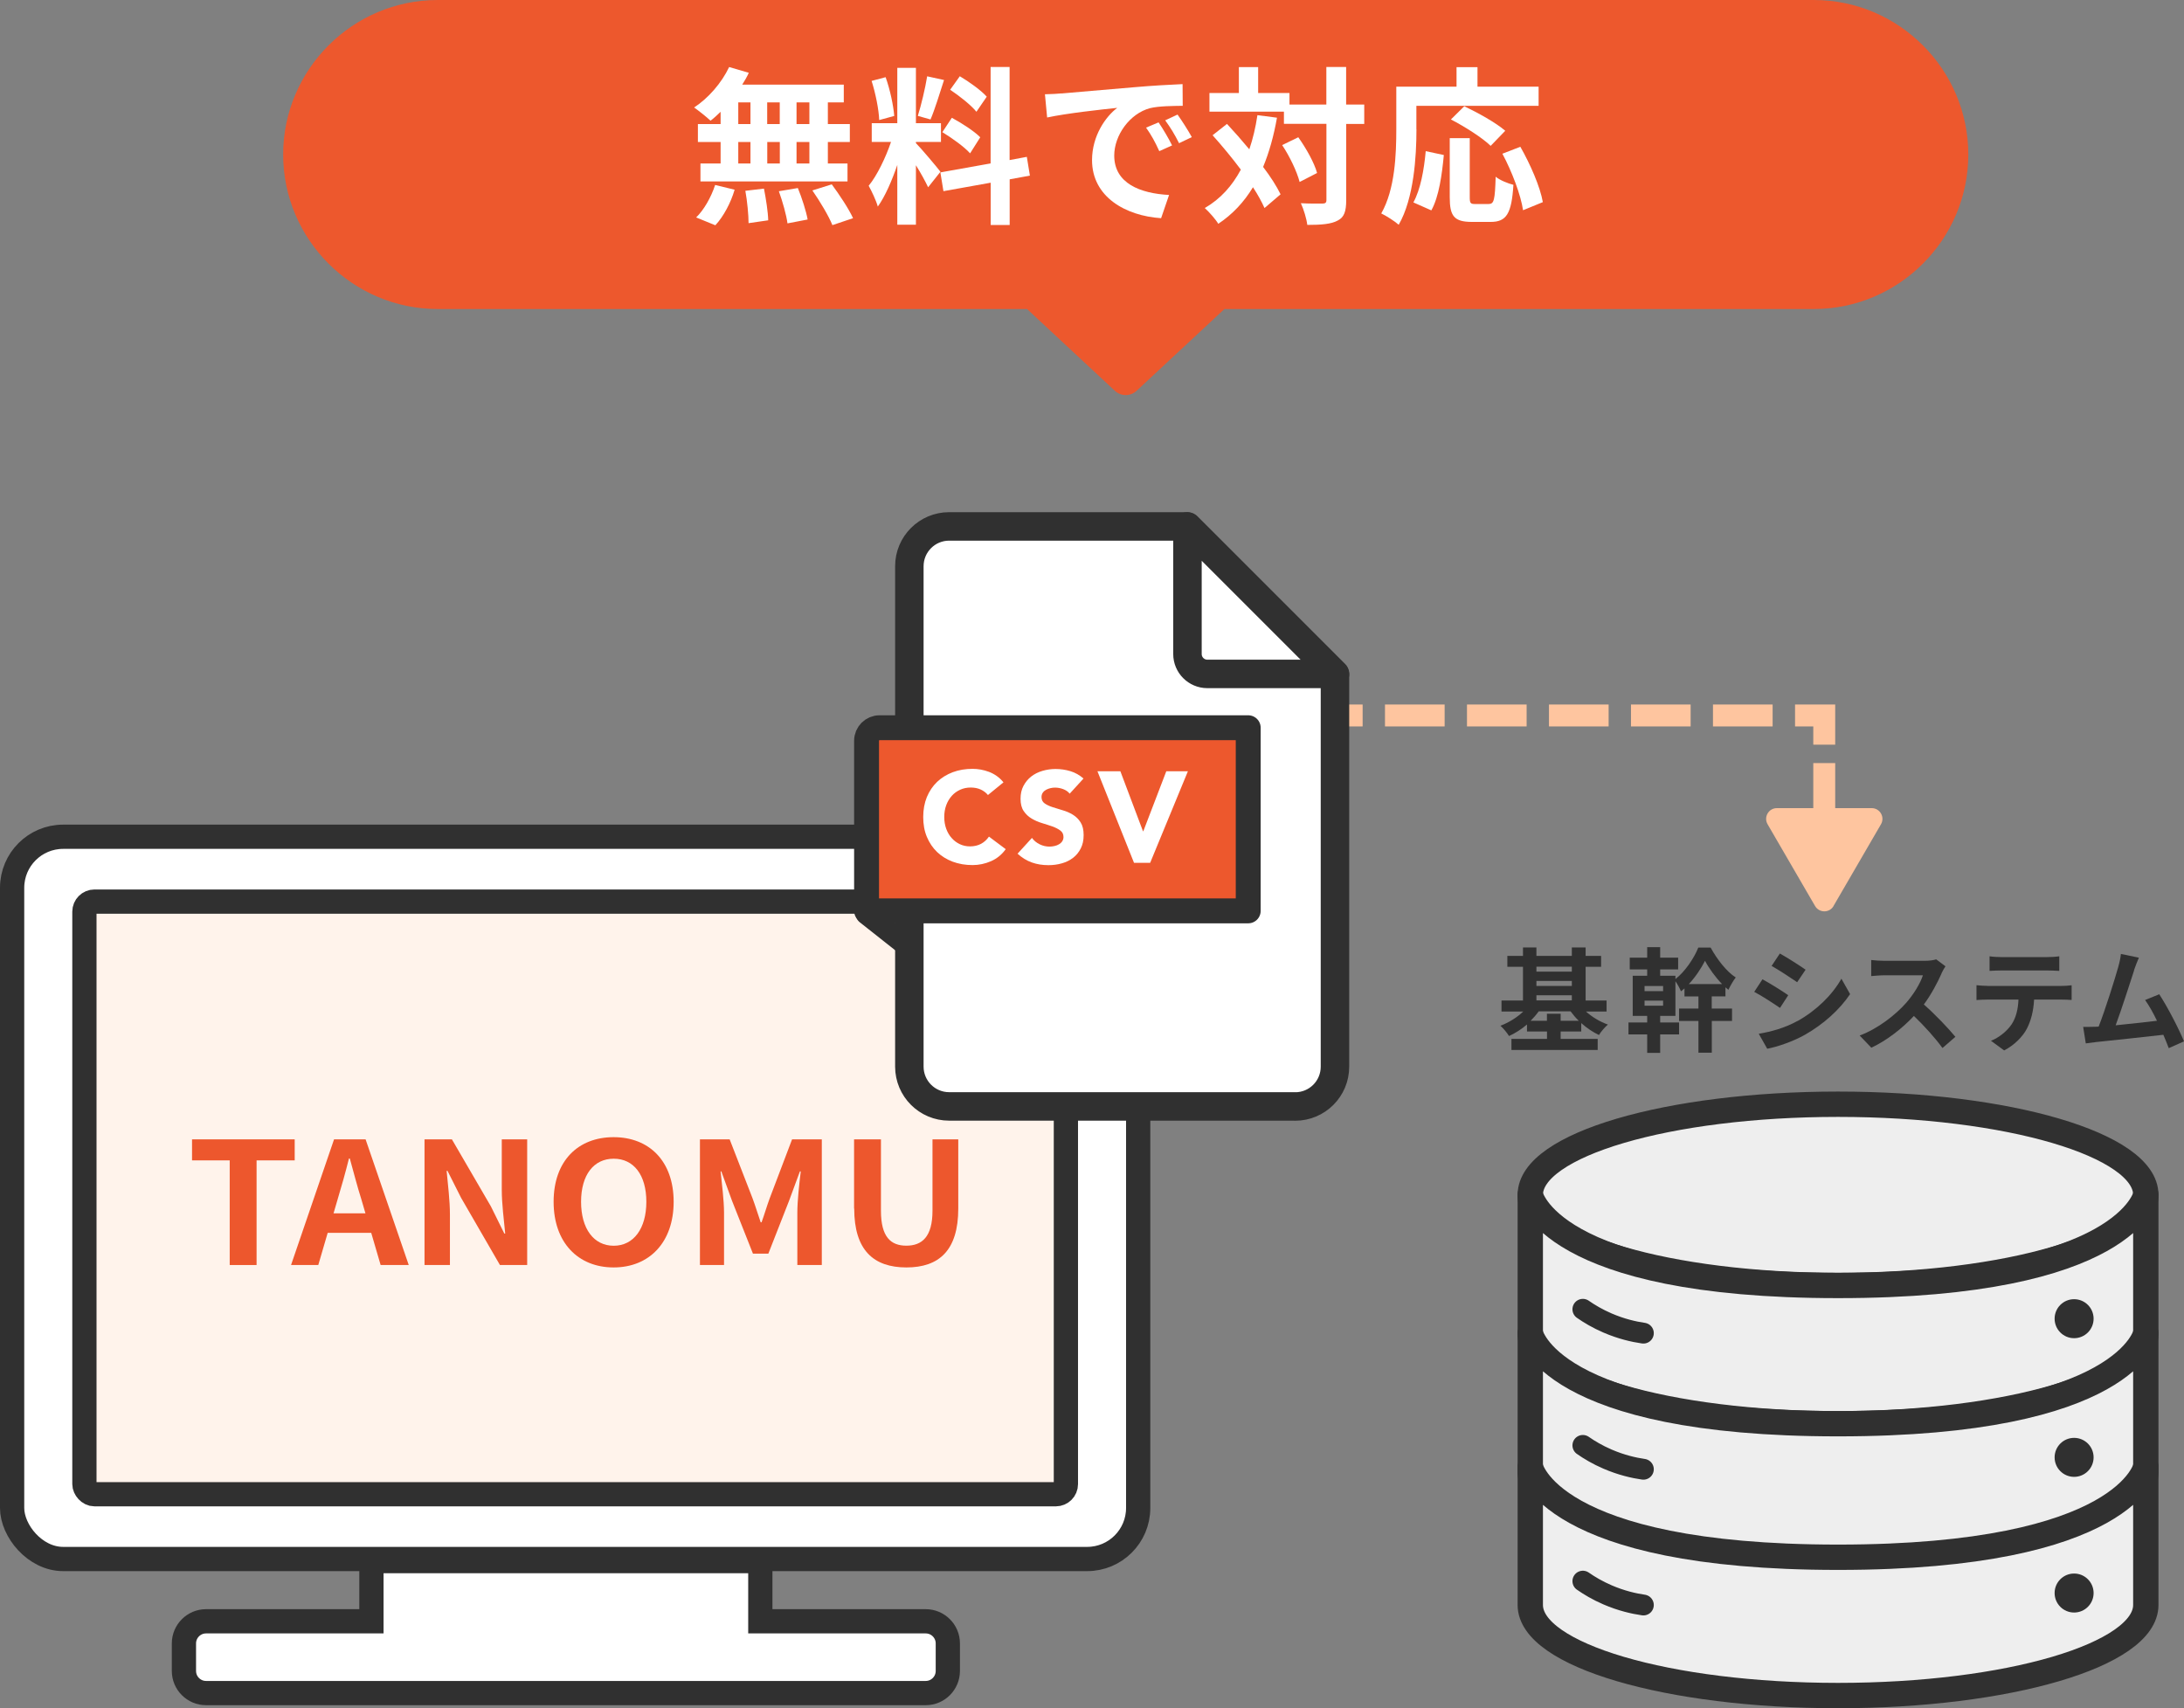 <?xml version="1.0" encoding="UTF-8"?><svg id="_レイヤー_2" xmlns="http://www.w3.org/2000/svg" viewBox="0 0 299.11 233.93"><rect x="0" y="0" width="299.11" height="233.93" fill="#808080" stroke="none"/><defs><style>.cls-1,.cls-2,.cls-3,.cls-4{fill:none;}.cls-1,.cls-2,.cls-4{stroke:#fec59f;stroke-width:3px;}.cls-1,.cls-2,.cls-4,.cls-5,.cls-6,.cls-7{stroke-miterlimit:10;}.cls-2{stroke-dasharray:0 0 8.17 3.06;}.cls-3{stroke-width:2.92px;}.cls-3,.cls-8,.cls-9,.cls-10,.cls-11,.cls-12{stroke-linecap:round;stroke-linejoin:round;}.cls-3,.cls-5,.cls-9,.cls-10,.cls-6,.cls-7,.cls-11,.cls-12{stroke:#303030;}.cls-8{stroke:#fff3eb;stroke-width:2.72px;}.cls-8,.cls-6{fill:#fff3eb;}.cls-4{stroke-dasharray:0 0 6.72 2.52;}.cls-5,.cls-9{stroke-width:3.47px;}.cls-5,.cls-9,.cls-11{fill:#eee;}.cls-10{stroke-width:3.9px;}.cls-10,.cls-7,.cls-13{fill:#fff;}.cls-6,.cls-7{stroke-width:3.32px;}.cls-11{stroke-width:2.85px;}.cls-14{fill:#303030;}.cls-14,.cls-15,.cls-13,.cls-16,.cls-17{stroke-width:0px;}.cls-15{fill:#fec59f;}.cls-16{fill:#ed572d;}.cls-17,.cls-12{fill:#ed582d;}.cls-12{stroke-width:3.41px;}</style></defs><g id="_レイヤー_1-2"><rect class="cls-7" x="1.66" y="114.59" width="154.22" height="98.91" rx="6.99" ry="6.99"/><rect class="cls-6" x="11.56" y="123.47" width="134.42" height="81.16" rx="1.38" ry="1.38"/><path class="cls-7" d="M126.78,222.03h-22.65v-8.24h-53.26v8.24h-22.65c-1.67,0-3.03,1.36-3.03,3.03v3.77c0,1.67,1.36,3.03,3.03,3.03h98.56c1.67,0,3.03-1.36,3.03-3.03v-3.77c0-1.67-1.36-3.03-3.03-3.03Z"/><ellipse class="cls-5" cx="251.73" cy="163.63" rx="42.15" ry="12.41"/><path class="cls-9" d="M293.88,182.57c0,6.85-18.87,12.41-42.15,12.41s-42.15-5.55-42.15-12.41v-18.94s2.48,12.41,42.15,12.41,42.15-12.41,42.15-12.41v18.94Z"/><path class="cls-9" d="M293.88,201.5c0,6.85-18.87,12.41-42.15,12.41s-42.15-5.55-42.15-12.41v-18.94s2.48,12.41,42.15,12.41,42.15-12.41,42.15-12.41v18.94Z"/><path class="cls-9" d="M293.88,219.79c0,6.85-18.87,12.41-42.15,12.41s-42.15-5.55-42.15-12.41v-18.94s2.48,12.41,42.15,12.41,42.15-12.41,42.15-12.41v18.94Z"/><circle class="cls-14" cx="284.06" cy="180.59" r="2.67"/><circle class="cls-14" cx="284.06" cy="199.58" r="2.67"/><circle class="cls-14" cx="284.06" cy="218.16" r="2.67"/><path class="cls-11" d="M216.78,179.3c.89.62,2.01,1.29,3.38,1.88,1.88.81,3.59,1.2,4.91,1.39"/><path class="cls-11" d="M216.78,197.94c.89.62,2.01,1.29,3.38,1.88,1.88.81,3.59,1.2,4.91,1.39"/><path class="cls-11" d="M216.78,216.53c.89.62,2.01,1.29,3.38,1.88,1.88.81,3.59,1.2,4.91,1.39"/><path class="cls-14" d="M217.19,138.51c.82.74,1.91,1.41,3.02,1.8-.4.34-.96.98-1.22,1.43-.84-.39-1.67-.95-2.43-1.63v1.15h-2.82v1.01h5.07v1.52h-11.81v-1.52h4.87v-1.01h-2.74v-.96c-.76.65-1.6,1.19-2.46,1.58-.26-.43-.79-1.07-1.18-1.41,1.13-.42,2.28-1.13,3.13-1.95h-2.98v-1.5h2.94v-4.62h-2.14v-1.49h2.14v-1.16h1.84v1.16h4.85v-1.16h1.89v1.16h2.12v1.49h-2.12v4.62h2.87v1.5h-2.84ZM216.22,139.79c-.42-.4-.79-.84-1.12-1.29h-4.37c-.31.45-.7.88-1.1,1.29h2.23v-.96h1.88v.96h2.48ZM210.42,132.38v.68h4.85v-.68h-4.85ZM210.42,135.02h4.85v-.68h-4.85v.68ZM210.42,137h4.85v-.7h-4.85v.7Z"/><path class="cls-14" d="M234.44,138.12h2.77v1.7h-2.77v4.34h-1.83v-4.34h-2.65v-1.7h2.65v-1.66h-1.91v-1.1c-.16.14-.33.28-.48.4-.17-.42-.48-.98-.76-1.38v4.74h-2.09v.9h2.59v1.64h-2.59v2.53h-1.78v-2.53h-2.56v-1.64h2.56v-.9h-1.98v-5.49h1.98v-.87h-2.39v-1.61h2.39v-1.44h1.78v1.44h2.46v1.61h-2.46v.87h2.09v.45c1.32-1.02,2.56-2.88,3.13-4.31h1.69c.85,1.55,2.15,3.27,3.44,4.09-.36.45-.73,1.13-1.01,1.69-.14-.11-.26-.22-.4-.34v1.24h-1.88v1.66ZM227.77,135.03h-2.54v.7h2.54v-.7ZM227.77,137.03h-2.54v.7h2.54v-.7ZM235.85,134.77c-.93-.96-1.81-2.18-2.34-3.19-.5.98-1.27,2.18-2.22,3.19h4.56Z"/><path class="cls-14" d="M244.91,136.29l-1.13,1.74c-.88-.6-2.49-1.66-3.53-2.2l1.13-1.72c1.04.56,2.74,1.63,3.53,2.18ZM246.16,139.84c2.63-1.47,4.79-3.6,6.03-5.81l1.19,2.11c-1.44,2.14-3.63,4.11-6.17,5.56-1.58.9-3.8,1.67-5.18,1.92l-1.16-2.05c1.74-.29,3.6-.81,5.28-1.74ZM247.29,132.79l-1.16,1.72c-.87-.6-2.48-1.66-3.5-2.23l1.13-1.7c1.02.56,2.73,1.66,3.53,2.22Z"/><path class="cls-14" d="M265.91,133.3c-.53,1.21-1.4,2.87-2.43,4.26,1.53,1.33,3.41,3.32,4.32,4.43l-1.77,1.53c-1.01-1.39-2.45-2.98-3.91-4.39-1.64,1.74-3.7,3.35-5.83,4.35l-1.6-1.67c2.5-.93,4.9-2.82,6.35-4.45,1.02-1.16,1.97-2.7,2.31-3.8h-5.25c-.65,0-1.5.09-1.83.11v-2.2c.42.06,1.36.11,1.83.11h5.47c.67,0,1.29-.09,1.6-.2l1.27.95c-.12.17-.4.65-.54.96Z"/><path class="cls-14" d="M272.16,135.02h10.15c.33,0,1.01-.03,1.41-.09v2.01c-.39-.03-.98-.05-1.41-.05h-3.73c-.09,1.6-.43,2.9-.99,3.98-.54,1.07-1.74,2.28-3.11,2.98l-1.81-1.32c1.1-.42,2.19-1.32,2.81-2.22.64-.96.9-2.12.96-3.42h-4.26c-.47,0-1.05.03-1.49.06v-2.03c.46.05,1.01.09,1.49.09ZM274.13,131.07h6.23c.53,0,1.15-.03,1.67-.11v2c-.53-.03-1.13-.06-1.67-.06h-6.21c-.54,0-1.19.03-1.67.06v-2c.51.08,1.15.11,1.66.11Z"/><path class="cls-14" d="M292.28,132.88c-.5,1.52-1.75,5.45-2.53,7.53,1.89-.19,4.09-.43,5.66-.62-.54-1.12-1.12-2.15-1.63-2.84l1.94-.79c1.1,1.67,2.68,4.71,3.39,6.45l-2.09.93c-.2-.53-.45-1.16-.74-1.83-2.51.29-7.21.79-9.16.99-.39.05-.96.12-1.46.19l-.36-2.26c.53,0,1.19,0,1.7-.02.12,0,.28-.02.42-.02.9-2.29,2.23-6.54,2.68-8.15.22-.79.31-1.27.37-1.8l2.46.51c-.2.46-.43,1.04-.67,1.72Z"/><line class="cls-1" x1="182.62" y1="97.98" x2="186.62" y2="97.98"/><line class="cls-2" x1="189.68" y1="97.98" x2="244.31" y2="97.98"/><polyline class="cls-1" points="245.84 97.98 249.84 97.98 249.84 101.98"/><line class="cls-4" x1="249.84" y1="104.5" x2="249.84" y2="112.48"/><line class="cls-1" x1="249.84" y1="113.74" x2="249.84" y2="117.74"/><path class="cls-16" d="M31.47,158.91h-5.17v-2.88h14.06v2.88h-5.22v14.33h-3.68v-14.33Z"/><path class="cls-16" d="M45.75,156.03h4.32l5.91,17.21h-3.85l-1.29-4.41h-5.96l-1.29,4.41h-3.73l5.89-17.21ZM45.68,166.16h4.37l-.55-1.88c-.57-1.79-1.07-3.76-1.59-5.62h-.12c-.47,1.88-1.02,3.83-1.56,5.62l-.55,1.88Z"/><path class="cls-16" d="M58.14,156.03h3.75l5.34,9.18,1.84,3.72h.12c-.17-1.79-.47-4.07-.47-6.02v-6.88h3.48v17.21h-3.73l-5.32-9.2-1.86-3.69h-.12c.17,1.86.45,4.02.45,5.99v6.9h-3.48v-17.21Z"/><path class="cls-16" d="M75.82,164.58c0-5.6,3.35-8.85,8.22-8.85s8.22,3.28,8.22,8.85-3.35,8.99-8.22,8.99-8.22-3.41-8.22-8.99ZM88.52,164.58c0-3.69-1.74-5.9-4.47-5.9s-4.47,2.21-4.47,5.9,1.74,6.02,4.47,6.02,4.47-2.35,4.47-6.02Z"/><path class="cls-16" d="M95.86,156.03h4.07l3.13,8.06c.4,1.07.74,2.21,1.12,3.3h.12c.4-1.09.72-2.23,1.12-3.3l3.06-8.06h4.07v17.21h-3.35v-7.18c0-1.63.27-4.02.47-5.64h-.12l-1.49,4.04-2.83,7.22h-2.11l-2.86-7.22-1.47-4.04h-.1c.17,1.63.47,4.02.47,5.64v7.18h-3.3v-17.21Z"/><path class="cls-16" d="M116.97,165.51v-9.48h3.68v9.78c0,3.58,1.34,4.78,3.48,4.78s3.58-1.21,3.58-4.78v-9.78h3.53v9.48c0,5.71-2.61,8.06-7.1,8.06s-7.15-2.35-7.15-8.06Z"/><polygon class="cls-8" points="118.68 124.74 126.55 130.85 126.55 124.74 118.68 124.74"/><path class="cls-10" d="M177.38,151.52h-47.39c-3.01,0-5.45-2.44-5.45-5.45v-68.53c0-3.01,2.44-5.45,5.45-5.45h32.53c7.93,7.93,12.38,12.38,20.31,20.31v53.68c0,3.01-2.44,5.45-5.45,5.45Z"/><path class="cls-10" d="M182.83,92.29h-17.48c-1.5,0-2.72-1.22-2.72-2.72v-17.48l20.21,20.21Z"/><path class="cls-12" d="M120.46,99.66h50.49v25.08h-52.27v-23.3c0-.98.8-1.78,1.78-1.78Z"/><path class="cls-13" d="M135.31,108.88c-.27-.33-.61-.58-1-.76-.4-.18-.85-.27-1.37-.27s-1,.1-1.44.3c-.44.2-.83.48-1.15.84-.32.36-.58.79-.76,1.28-.18.5-.27,1.03-.27,1.61s.09,1.13.27,1.62c.18.49.43.92.75,1.27.32.36.69.64,1.12.84.43.2.89.3,1.39.3.57,0,1.07-.12,1.51-.35.44-.24.8-.57,1.08-.99l2.3,1.72c-.53.74-1.2,1.29-2.02,1.65-.81.35-1.65.53-2.52.53-.98,0-1.88-.15-2.71-.46-.83-.31-1.54-.75-2.14-1.32-.6-.57-1.07-1.27-1.41-2.08-.34-.81-.5-1.72-.5-2.73s.17-1.91.5-2.73c.34-.81.81-1.51,1.41-2.08s1.32-1.01,2.14-1.32c.83-.31,1.73-.46,2.71-.46.35,0,.72.03,1.11.1.38.07.76.17,1.13.31.37.14.73.33,1.07.57.34.24.65.53.92.87l-2.13,1.74Z"/><path class="cls-13" d="M146.5,108.69c-.22-.28-.53-.49-.91-.63-.38-.14-.75-.2-1.09-.2-.2,0-.41.02-.62.07-.21.05-.41.12-.6.22-.19.1-.34.23-.46.4-.12.17-.18.37-.18.6,0,.38.14.67.43.87.28.2.64.37,1.07.51.43.14.89.28,1.39.43.5.14.96.34,1.39.6.43.26.79.61,1.07,1.05.28.44.42,1.02.42,1.75s-.13,1.3-.39,1.82c-.26.52-.61.95-1.05,1.29-.44.34-.96.6-1.54.76-.58.17-1.2.25-1.85.25-.81,0-1.57-.12-2.27-.37s-1.35-.65-1.95-1.2l1.97-2.16c.28.38.64.67,1.07.88.43.21.88.31,1.34.31.22,0,.45-.03.68-.08.23-.05.44-.13.62-.24.18-.11.33-.24.44-.41.11-.17.17-.36.17-.58,0-.38-.14-.68-.43-.89-.29-.22-.65-.4-1.09-.56-.44-.15-.91-.31-1.42-.46-.51-.15-.98-.36-1.42-.62-.44-.26-.8-.6-1.09-1.03-.29-.42-.43-.99-.43-1.68s.13-1.26.4-1.77c.27-.51.62-.93,1.06-1.28.44-.34.95-.6,1.53-.77.58-.17,1.17-.26,1.79-.26.71,0,1.39.1,2.05.3.66.2,1.26.54,1.79,1.01l-1.89,2.07Z"/><path class="cls-13" d="M150.29,105.62h3.15l3.1,8.22h.04l3.15-8.22h2.96l-5.17,12.54h-2.21l-5.01-12.54Z"/><path class="cls-3" d="M125.07,99.45h-4.5s-1.87.24-1.87,1.84c0,1.34-.04,23.87-.04,23.87l6.09,4.81"/><path class="cls-17" d="M248.42,0H59.94c-11.64,0-21.16,9.52-21.16,21.16h0c0,11.64,9.52,21.16,21.16,21.16h80.72l12.03,11.2c.84.78,2.13.78,2.97,0l12.03-11.2h80.72c11.64,0,21.16-9.52,21.16-21.16h0c0-11.64-9.52-21.16-21.16-21.16Z"/><path class="cls-13" d="M98.68,15.32c-.46.44-.9.86-1.37,1.21-.51-.49-1.62-1.37-2.25-1.81,1.95-1.27,3.78-3.38,4.8-5.54l2.69.79c-.25.56-.56,1.09-.9,1.62h13.91v2.43h-2.18v2.97h3.01v2.46h-3.01v2.94h2.69v2.46h-20.14v-2.46h2.76v-2.94h-3.11v-2.46h3.11v-1.67ZM95.34,29.78c1.02-.97,2.06-2.76,2.6-4.45l2.67.65c-.51,1.76-1.51,3.66-2.64,4.87l-2.62-1.07ZM101.11,16.99h1.67v-2.97h-1.67v2.97ZM101.11,22.39h1.67v-2.94h-1.67v2.94ZM104.63,25.84c.28,1.41.56,3.25.58,4.33l-2.69.39c0-1.11-.18-3.01-.44-4.43l2.55-.3ZM106.79,16.99v-2.97h-1.72v2.97h1.72ZM105.08,19.45v2.94h1.72v-2.94h-1.72ZM109.27,25.75c.56,1.37,1.14,3.18,1.34,4.31l-2.76.53c-.14-1.11-.67-2.99-1.18-4.4l2.6-.44ZM110.85,14.02h-1.76v2.97h1.76v-2.97ZM110.85,19.45h-1.76v2.94h1.76v-2.94ZM113.91,25.24c1.04,1.41,2.34,3.36,2.92,4.64l-2.83.95c-.49-1.23-1.71-3.27-2.74-4.75l2.64-.83Z"/><path class="cls-13" d="M127.11,25.64c-.35-.74-1-1.95-1.67-3.01v8.14h-2.55v-8.18c-.74,2.16-1.67,4.31-2.67,5.7-.23-.83-.83-2.09-1.25-2.85,1.16-1.41,2.34-3.89,3.06-6h-2.64v-2.57h3.5v-7.58h2.55v7.58h3.43v2.57h-3.43v.16c.67.67,2.87,3.27,3.36,3.92l-1.69,2.13ZM120.41,16.43c-.05-1.44-.51-3.69-1.04-5.35l1.92-.51c.6,1.67,1.07,3.87,1.18,5.31l-2.06.56ZM129.29,10.96c-.6,1.85-1.27,4.06-1.85,5.4l-1.74-.49c.46-1.46,1.02-3.8,1.28-5.42l2.32.51ZM138.28,24.55v6.26h-2.6v-5.79l-6.47,1.16-.42-2.57,6.88-1.23v-13.21h2.6v12.75l2.36-.44.42,2.57-2.78.51ZM130.36,16.13c1.34.72,3.06,1.83,3.89,2.67l-1.39,2.2c-.76-.86-2.46-2.09-3.8-2.9l1.3-1.97ZM133.72,15.3c-.72-.9-2.32-2.16-3.59-3.01l1.32-1.85c1.3.77,2.94,1.95,3.69,2.8l-1.41,2.06Z"/><path class="cls-13" d="M145.39,12.8c1.95-.16,5.77-.51,10.01-.86,2.39-.21,4.91-.35,6.56-.42l.02,2.97c-1.25.02-3.24.02-4.47.32-2.8.74-4.91,3.73-4.91,6.49,0,3.82,3.57,5.19,7.51,5.4l-1.09,3.18c-4.87-.32-9.46-2.92-9.46-7.95,0-3.34,1.88-5.98,3.45-7.16-2.18.23-6.91.74-9.6,1.32l-.3-3.18c.93-.02,1.83-.07,2.27-.12ZM160.53,19.91l-1.76.79c-.58-1.27-1.07-2.18-1.81-3.22l1.71-.72c.58.83,1.41,2.25,1.85,3.15ZM163.22,18.78l-1.74.83c-.63-1.25-1.16-2.11-1.9-3.13l1.69-.79c.58.81,1.46,2.18,1.95,3.08Z"/><path class="cls-13" d="M174.89,16.11c-.44,2.5-1.07,4.75-1.9,6.75,1.02,1.34,1.85,2.64,2.39,3.75l-2.2,1.88c-.37-.83-.9-1.81-1.58-2.85-1.23,2.04-2.8,3.71-4.75,5.01-.32-.56-1.27-1.65-1.85-2.16,2.16-1.25,3.75-3.04,4.94-5.26-1.23-1.65-2.6-3.29-3.87-4.71l1.97-1.55c1,1.07,2.04,2.25,3.06,3.48.49-1.44.86-2.99,1.11-4.68l2.69.35ZM186.85,16.97h-2.48v10.43c0,1.55-.28,2.36-1.16,2.8-.88.49-2.25.6-4.17.6-.09-.81-.49-2.13-.88-2.97,1.3.07,2.55.05,2.94.05.42,0,.56-.12.56-.49v-10.43h-5.82v-1.67h-10.2v-2.55h4.03v-3.55h2.64v3.55h4.29v1.58h5.05v-5.15h2.71v5.15h2.48v2.64ZM177.81,18.8c1.09,1.53,2.2,3.52,2.57,4.89l-2.39,1.23c-.35-1.37-1.34-3.48-2.39-5.05l2.2-1.07Z"/><path class="cls-13" d="M193.99,17.71c0,3.73-.35,9.46-2.43,13.07-.51-.46-1.74-1.25-2.39-1.55,1.9-3.31,2.06-8.18,2.06-11.52v-5.84h8.25v-2.67h2.87v2.67h8.37v2.62h-16.74v3.22ZM193.57,27.72c.97-1.76,1.46-4.45,1.69-7.02l2.48.53c-.25,2.67-.67,5.72-1.71,7.58l-2.46-1.09ZM203.91,27.93c.7,0,.83-.53.93-3.73.58.49,1.71.93,2.43,1.11-.25,3.96-.95,5.08-3.11,5.08h-2.57c-2.46,0-3.04-.81-3.04-3.38v-8.09h2.74v8.07c0,.83.09.95.74.95h1.88ZM204.16,19.98c-1.11-1.09-3.55-2.64-5.45-3.62l1.83-1.81c1.85.88,4.36,2.27,5.61,3.36l-1.99,2.06ZM208.22,20.1c1.37,2.41,2.71,5.47,3.08,7.58l-2.71,1.11c-.3-2.06-1.51-5.28-2.83-7.74l2.46-.95Z"/><path class="cls-15" d="M251.11,124.07l6.5-11.19c.57-.98-.14-2.21-1.27-2.21h-12.99c-1.13,0-1.84,1.23-1.27,2.21l6.5,11.19c.57.98,1.98.98,2.54,0Z"/></g></svg>